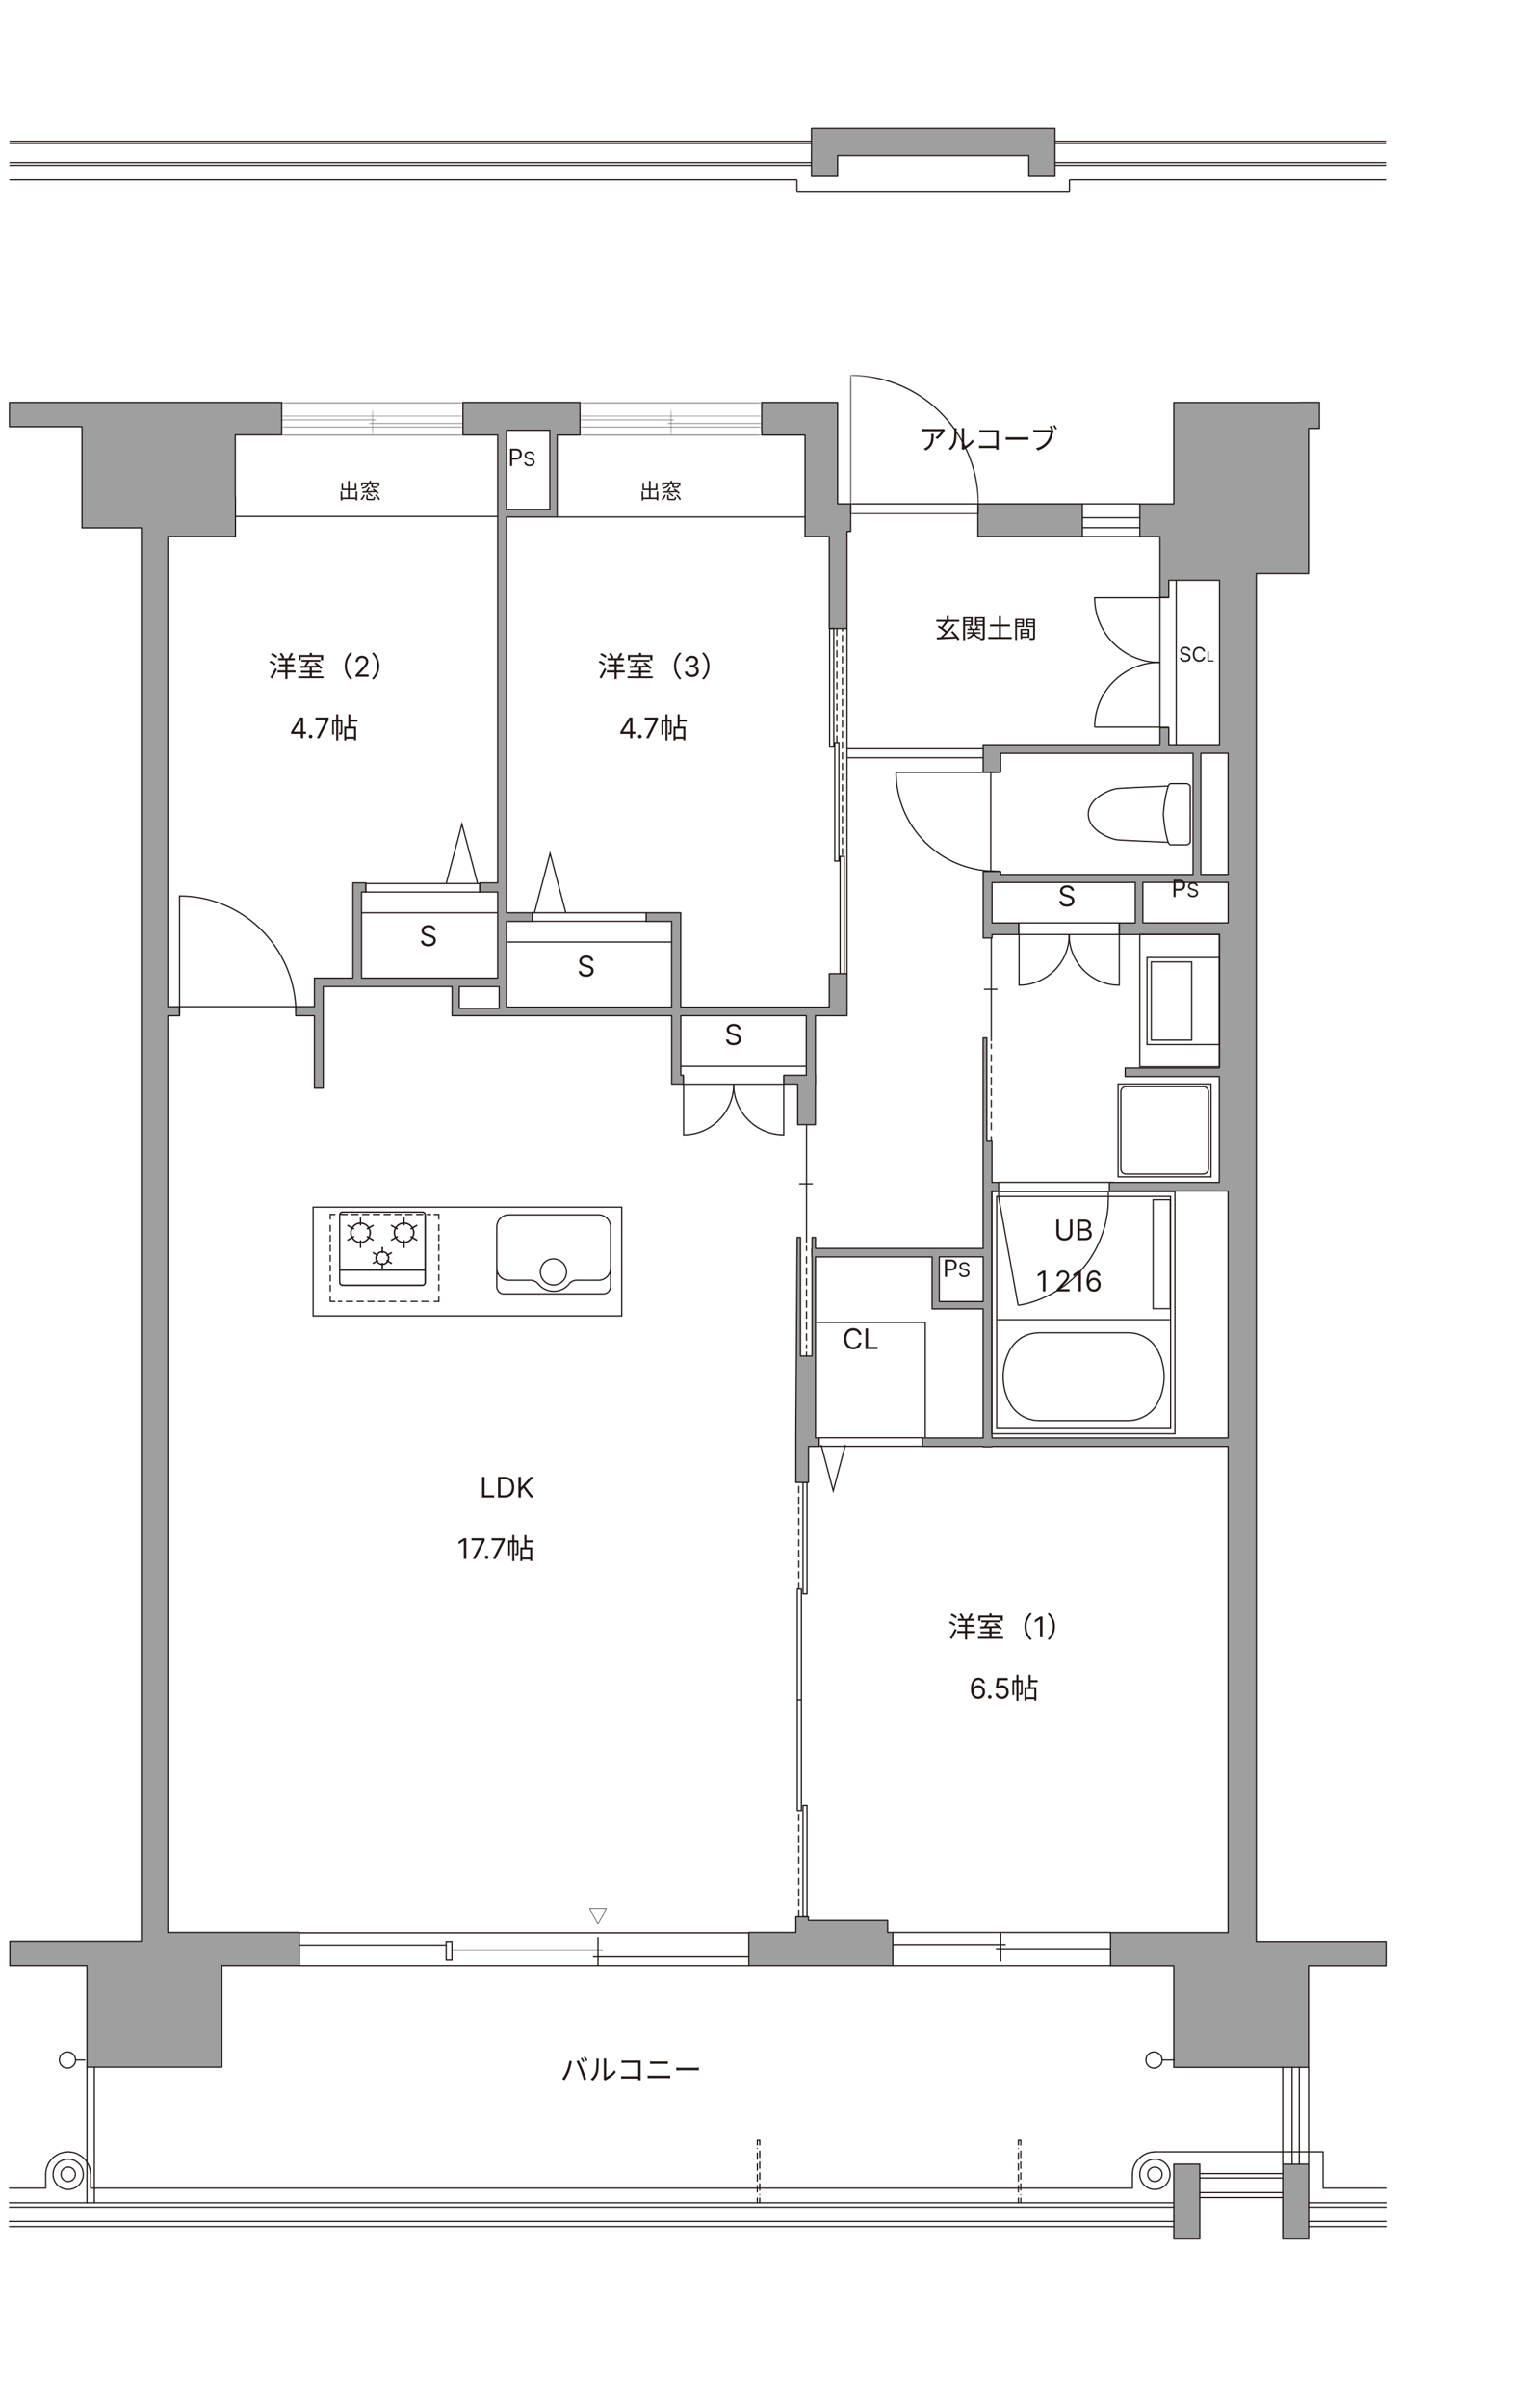 <svg width="432" height="678" fill="none" xmlns="http://www.w3.org/2000/svg"><mask id="a" style="mask-type:luminance" maskUnits="userSpaceOnUse" x="0" y="0" width="432" height="678"><path d="M408.634 630.785l-8.658 47.15H0V0h432v603.342l-23.366 27.443z" fill="#fff"/></mask><g mask="url(#a)"><mask id="b" style="mask-type:luminance" maskUnits="userSpaceOnUse" x="-213" y="-251" width="858" height="1214"><path d="M644.773-250.141h-857.546V962.667h857.546V-250.141z" fill="#fff"/></mask><g mask="url(#b)"><path d="M47.294 286.014h3.3v-2.536h-3.3V151.075h19.059v-11.093h-.057v-17.531h13.08v-9.134H2.665v6.829h20.442v28.494h16.74v398.003H2.78v6.872h21.724v28.566h38.017v-28.566h21.825v-9.292H47.294V286.014z" fill="#9F9FA0"/><path d="M47.294 286.014h3.3v-2.536h-3.3V151.075h19.059v-11.093h-.057v-17.531h13.08v-9.134H2.665v6.829h20.442v28.494h16.74v398.003H2.78v6.872h21.724v28.566h38.017v-28.566h21.825v-9.292H47.294V286.014z" stroke="#221714" stroke-width=".35" stroke-linecap="round" stroke-linejoin="round"/><path d="M214.689 122.508h12.173v28.567h6.828v25.93h4.999v-27.356h1.037v-7.75h-3.688v-28.582H214.66v7.837h.029v1.354z" fill="#9F9FA0"/><path d="M214.689 122.508h12.173v28.567h6.828v25.93h4.999v-27.356h1.037v-7.75h-3.688v-28.582H214.66v7.837h.029v1.354z" stroke="#221714" stroke-width=".35" stroke-linecap="round" stroke-linejoin="round"/><path d="M305.013 141.897h-29.431v9.177h29.431v-9.177z" fill="#9F9FA0"/><path d="M305.013 141.897h-29.431v9.177h29.431v-9.177z" stroke="#221714" stroke-width=".35" stroke-linecap="round" stroke-linejoin="round"/><path d="M250.142 540.621h-22.329v-1.009h-3.544v4.61H211.03v9.292h40.567v-9.292h-1.455v-3.601z" fill="#9F9FA0"/><path d="M250.142 540.621h-22.329v-1.009h-3.544v4.61H211.03v9.292h40.567v-9.292h-1.455v-3.601z" stroke="#221714" stroke-width=".35" stroke-linecap="round" stroke-linejoin="round"/><path d="M390.583 546.715h-36.562V161.504h14.723v-40.869h3.054v-7.332h-5.287v.028h-35.726v28.582h-9.58v9.176h5.661v17.172h2.507v-4.87h14.29v46.301h-14.29v-4.826h-2.507v4.826h-49.8v7.75h4.927v-5.316h54.208v34.127h-54.208v-.849h-4.927v18.727h2.492v-.965h7.52v-3.27h-7.52V248.53h2.435v-.044h37.93v11.41h-4.509v3.27h28.178v37.599h-26.507v2.391h26.507v29.82h-30.958v2.392h33.45v69.551h-66.541v-69.551h1.873v-2.392h-1.873v-11.611h-1.454v-29.099h-1.038v59.279H229.8v-3.111h-.951v3.111h-.072v2.392h.072v27.904h-3.27v-33.393h-.95l-.36 56.11v12.894h3.572V407.31h2.982v-2.391H229.8v-50.982h32.874v14.636h14.377v36.346h-17.085v2.391h17.085v.101h2.492v-.101h66.541v136.956h-33.133v9.277h17.834v28.581h37.959v-28.581h21.839V546.715zM264.691 353.908h12.375v12.605h-12.375v-12.605zm73.714-141.796h7.679v34.127h-7.679v-34.127zm-16.35 36.36h24.043v11.409h-24.043v-11.409z" fill="#9F9FA0"/><path d="M390.583 546.715h-36.562V161.504h14.723v-40.869h3.054v-7.332h-5.287v.028h-35.726v28.582h-9.58v9.176h5.661v17.172h2.507v-4.87h14.29v46.301h-14.29v-4.826h-2.507v4.826h-49.8v7.75h4.927v-5.316h54.208v34.127h-54.208v-.849h-4.927v18.727h2.492v-.965h7.52v-3.27h-7.52V248.53h2.435v-.044h37.93v11.41h-4.509v3.27h28.178v37.599h-26.507v2.391h26.507v29.82h-30.958v2.392h33.45v69.551h-66.541v-69.551h1.873v-2.392h-1.873v-11.611h-1.454v-29.099h-1.038v59.279H229.8v-3.111h-.951v3.111h-.072v2.392h.072v27.904h-3.27v-33.393h-.95l-.36 56.11v12.894h3.572V407.31h2.982v-2.391H229.8v-50.982h32.874v14.636h14.377v36.346h-17.085v2.391h17.085v.101h2.492v-.101h66.541v136.956h-33.133v9.277h17.834v28.581h37.959v-28.581h21.839V546.715zM264.691 353.908h12.375v12.605h-12.375v-12.605zm73.714-141.796h7.679v34.127h-7.679v-34.127zm-16.35 36.36h24.043v11.409h-24.043v-11.409z" stroke="#221714" stroke-width=".35" stroke-linecap="round" stroke-linejoin="round"/><path d="M296.097 36.16h-67.419v13.484h7.361v-5.82h53.878v5.82h7.375V36.16h-1.195z" fill="#9F9FA0"/><path d="M296.097 36.16h-67.419v13.484h7.361v-5.82h53.878v5.82h7.375V36.16h-1.195z" stroke="#221714" stroke-width=".35" stroke-linecap="round" stroke-linejoin="round"/><path d="M338.103 609.408h-7.318v21.061h7.318v-21.061z" fill="#9F9FA0"/><path d="M338.103 609.408h-7.318v21.061h7.318v-21.061z" stroke="#221714" stroke-width=".35" stroke-linecap="round" stroke-linejoin="round"/><path d="M368.788 609.408h-7.318v21.061h7.318v-21.061z" fill="#9F9FA0"/><path d="M368.788 609.408h-7.318v21.061h7.318v-21.061z" stroke="#221714" stroke-width=".35" stroke-linecap="round" stroke-linejoin="round"/><mask id="c" style="mask-type:luminance" maskUnits="userSpaceOnUse" x="-213" y="-251" width="858" height="1214"><path d="M644.773-250.14h-857.546V962.668h857.546V-250.14z" fill="#fff"/></mask><g mask="url(#c)"><g style="mix-blend-mode:multiply"><mask id="d" style="mask-type:luminance" maskUnits="userSpaceOnUse" x="163" y="117" width="28" height="2"><path d="M190.199 117.971h-27.04v.504h27.04v-.504z" fill="#fff"/></mask><g mask="url(#d)"><path d="M163.404 118.215h26.536" stroke="#221714" stroke-width=".35" stroke-linecap="round" stroke-linejoin="round"/></g></g><g style="mix-blend-mode:multiply"><mask id="e" style="mask-type:luminance" maskUnits="userSpaceOnUse" x="187" y="118" width="28" height="2"><path d="M214.906 118.967h-26.91v.504h26.91v-.504z" fill="#fff"/></mask><g mask="url(#e)"><path d="M188.24 119.225h26.421" stroke="#221714" stroke-width=".35" stroke-linecap="round" stroke-linejoin="round"/></g></g><g style="mix-blend-mode:multiply"><mask id="f" style="mask-type:luminance" maskUnits="userSpaceOnUse" x="188" y="115" width="2" height="8"><path d="M189.35 115.32h-.504v7.189h.504v-7.189z" fill="#fff"/></mask><g mask="url(#f)"><path d="M189.09 115.579v6.684" stroke="#221714" stroke-width=".35" stroke-linecap="round" stroke-linejoin="round"/></g></g><g style="mix-blend-mode:multiply"><mask id="g" style="mask-type:luminance" maskUnits="userSpaceOnUse" x="79" y="117" width="28" height="2"><path d="M106.098 117.971h-27.04v.504h27.04v-.504z" fill="#fff"/></mask><g mask="url(#g)"><path d="M79.304 118.215h26.535" stroke="#221714" stroke-width=".35" stroke-linecap="round" stroke-linejoin="round"/></g></g><g style="mix-blend-mode:multiply"><mask id="h" style="mask-type:luminance" maskUnits="userSpaceOnUse" x="103" y="118" width="28" height="2"><path d="M130.804 118.967h-26.909v.504h26.909v-.504z" fill="#fff"/></mask><g mask="url(#h)"><path d="M104.139 119.225h26.42" stroke="#221714" stroke-width=".35" stroke-linecap="round" stroke-linejoin="round"/></g></g><g style="mix-blend-mode:multiply"><mask id="i" style="mask-type:luminance" maskUnits="userSpaceOnUse" x="104" y="115" width="2" height="8"><path d="M105.248 115.32h-.504v7.189h.504v-7.189z" fill="#fff"/></mask><g mask="url(#i)"><path d="M104.989 115.579v6.684" stroke="#221714" stroke-width=".35" stroke-linecap="round" stroke-linejoin="round"/></g></g></g><path d="M228.677 45.755H2.665M297.292 45.755h93.292M224.571 53.894h76.812M224.571 53.894v-3.27M301.383 50.624v3.27M2.665 50.624h221.907M228.677 46.532H2.665M228.677 40.41H2.665M297.292 46.532h93.292M297.292 40.41h93.292M301.383 50.624h89.2M228.677 39.79H2.665M297.292 39.79h93.292M259.895 404.86h-29.071v2.406h29.071v-2.406z" stroke="#221714" stroke-width=".35" stroke-miterlimit="10"/><path d="M238.242 406.878l-3.428 12.936-3.415-12.936M182.103 257.028h-32.096v2.406h32.096v-2.406zM159.414 256.929l-4.394-16.639-4.394 16.639M135.169 248.789h-32.096v2.406h32.096v-2.406zM134.564 248.688l-4.394-16.625-4.408 16.625M227.279 316.812v33.206M225.206 333.379h3.832" stroke="#221714" stroke-width=".35" stroke-miterlimit="10"/><path d="M227.279 350.825v1.441" stroke="#221714" stroke-width=".35"/><path d="M227.279 353.764v26.103" stroke="#221714" stroke-width=".35" stroke-dasharray="2.07 1.03"/><path d="M227.279 380.602v1.44" stroke="#221714" stroke-width=".35"/><path d="M279.343 264.03v29.172M277.283 278.581h3.818" stroke="#221714" stroke-width=".35" stroke-miterlimit="10"/><path d="M279.343 293.908v1.441" stroke="#221714" stroke-width=".35"/><path d="M279.343 296.889v22.228" stroke="#221714" stroke-width=".35" stroke-dasharray="2.13 1.07"/><path d="M279.343 319.896v1.441" stroke="#221714" stroke-width=".35"/><mask id="j" style="mask-type:luminance" maskUnits="userSpaceOnUse" x="-213" y="-251" width="858" height="1214"><path d="M644.773-250.14h-857.546V962.668h857.546V-250.14z" fill="#fff"/></mask><g mask="url(#j)"><path d="M220.869 305.332v14.219c-3.76 0-7.347-1.499-9.997-4.178a14.242 14.242 0 01-4.135-10.041" stroke="#221714" stroke-width=".35" stroke-miterlimit="10"/><path d="M192.634 305.332v14.219c3.745 0 7.347-1.499 9.997-4.178a14.242 14.242 0 004.135-10.041M192.548 302.826v2.464h28.321v-2.464M315.414 263.195v14.219c-3.76 0-7.346-1.498-9.997-4.178a14.242 14.242 0 01-4.135-10.041" stroke="#221714" stroke-width=".35" stroke-miterlimit="10"/><path d="M287.179 263.195v14.219c3.745 0 7.347-1.498 9.998-4.178a14.245 14.245 0 004.134-10.041M287.093 259.882v3.27h28.321v-3.27M287.093 259.882h28.321M326.809 204.737h-18.324a18.15 18.15 0 015.374-12.893 18.389 18.389 0 0112.95-5.33" stroke="#221714" stroke-width=".35" stroke-miterlimit="10"/><path d="M326.809 168.319h-18.324c0 4.841 1.931 9.479 5.374 12.893a18.385 18.385 0 0012.95 5.331M329.358 168.246h-2.492v36.562h2.492M280.509 217.5h-27.976c0 7.39 2.954 14.463 8.212 19.678a28.07 28.07 0 0019.779 8.139" stroke="#221714" stroke-width=".35" stroke-miterlimit="10"/><path d="M281.863 245.317h-2.665V217.5h2.665M50.593 285.294v-32.989a32.64 32.64 0 0123.193 9.68 33.094 33.094 0 019.609 23.309" stroke="#221714" stroke-width=".35" stroke-miterlimit="10"/><path d="M83.525 286.015v-2.55H50.593v2.55M327.832 229.27s.231-4.494 1.383-7.909c0 0 .274-.691.692-.691h4.465c.404 0 1.037.447 1.037.864v7.751M329.215 221.347s-12.691.518-14.362.691c-1.672.173-8.168 2.492-8.168 7.232" stroke="#221714" stroke-width=".35" stroke-miterlimit="10"/><path d="M327.832 229.27s.231 4.494 1.383 7.923c0 0 .274.691.692.691h4.465c.404 0 1.037-.446 1.037-.864v-7.75" stroke="#221714" stroke-width=".35" stroke-miterlimit="10"/><path d="M329.215 237.179s-12.691-.519-14.362-.692c-1.672-.172-8.168-2.492-8.168-7.231" stroke="#221714" stroke-width=".35" stroke-miterlimit="10"/><path d="M312.937 548.731h-32.312M251.539 547.565h31.88M282.008 552.319v-7.909M312.938 544.223h-61.326M312.938 553.515h-61.326M127.347 549.121h42.569M84.274 547.709h41.46M210.987 551.021h-43.909M168.519 545.52v7.908M211.189 553.515H84.36M211.189 544.338H84.36M155.958 361.86a3.67 3.67 0 003.183-5.503 3.685 3.685 0 00-3.183-1.858 3.616 3.616 0 00-3.141 1.772 3.714 3.714 0 00-.533 1.902 3.68 3.68 0 003.674 3.673v.014z" stroke="#221714" stroke-width=".35"/><path d="M175.204 339.921H88.236v30.627h86.968v-30.627zM143.381 342.082a3.382 3.382 0 00-3.386 3.385M168.662 342.082H143.38M172.049 345.467a3.382 3.382 0 00-3.386-3.385M139.995 362.307v-16.84M139.995 362.307c0 1.123.908 2.045 2.046 2.045M142.041 364.338h27.962M172.048 362.307v-16.84M170.003 364.338a2.029 2.029 0 002.031-2.031M139.995 357.121a3.381 3.381 0 003.386 3.385M168.663 360.506a3.381 3.381 0 003.386-3.385M162.569 360.506h6.094M162.568 360.506c-.763-.044-1.757.432-2.204 1.037M149.459 360.506h-6.079" stroke="#221714" stroke-width=".35"/><path d="M151.679 361.558a5.627 5.627 0 007.923.778c.23-.173.605-.548.777-.778M151.679 361.559c-.447-.62-1.441-1.081-2.204-1.038M122.219 341.98h1.44v1.441" stroke="#221714" stroke-width=".35"/><path d="M123.659 344.774v19.578" stroke="#221714" stroke-width=".35" stroke-dasharray="1.87 0.94"/><path d="M123.659 365.03v1.441h-1.44" stroke="#221714" stroke-width=".35"/><path d="M120.763 366.471H95.236" stroke="#221714" stroke-width=".35" stroke-dasharray="2.03 1.01"/><path d="M94.502 366.471h-1.44v-1.441" stroke="#221714" stroke-width=".35"/><path d="M93.061 363.675v-19.577" stroke="#221714" stroke-width=".35" stroke-dasharray="1.87 0.94"/><path d="M93.061 343.421v-1.441h1.441" stroke="#221714" stroke-width=".35"/><path d="M95.956 341.98h25.527" stroke="#221714" stroke-width=".35" stroke-dasharray="2.03 1.01"/><path d="M96.547 341.303h22.429c.461 0 .85.374.85.85v18.943a.836.836 0 01-.835.836h-22.43a.837.837 0 01-.835-.836v-18.943c0-.461.374-.836.835-.836l-.014-.014zM119.827 357.654H95.769" stroke="#221714" stroke-width=".35"/><path d="M111.141 347.137a2.73 2.73 0 012.723-2.723 2.73 2.73 0 012.722 2.723 2.729 2.729 0 01-2.722 2.722 2.73 2.73 0 01-2.723-2.722zM113.864 345.034v-2.146M112.049 346.086l-1.859-1.08M112.063 348.189l-1.858 1.066M113.878 349.226v2.146M115.692 348.189l1.859 1.066M115.692 346.086l1.859-1.08M98.867 347.137a2.73 2.73 0 012.723-2.723 2.73 2.73 0 012.723 2.723 2.73 2.73 0 01-2.723 2.722 2.73 2.73 0 01-2.723-2.722zM101.589 345.034v-2.146M99.774 346.086l-1.858-1.08M99.774 348.189l-1.858 1.066M101.589 349.226v2.146M103.404 348.189l1.858 1.066M103.404 346.086l1.858-1.08M109.513 354.254a1.77 1.77 0 10-3.544 0c0 .98.792 1.772 1.772 1.772a1.77 1.77 0 001.772-1.772zM107.741 352.886v-1.729M106.56 353.563l-1.498-.865M106.56 354.932l-1.498.864M107.741 355.608v1.729M108.922 354.932l1.498.864M108.922 353.563l1.498-.865" stroke="#221714" stroke-width=".35"/><path d="M96.547 341.303h22.429c.461 0 .85.374.85.85v18.943a.836.836 0 01-.835.836h-22.43a.837.837 0 01-.835-.836v-18.943c0-.461.374-.836.835-.836l-.014-.014zM119.827 357.654H95.769" stroke="#221714" stroke-width=".35"/><path d="M111.141 347.137a2.73 2.73 0 012.723-2.723 2.73 2.73 0 012.722 2.723 2.729 2.729 0 01-2.722 2.722 2.73 2.73 0 01-2.723-2.722zM113.864 345.034v-2.146M112.049 346.086l-1.859-1.08M112.063 348.189l-1.858 1.066M113.878 349.226v2.146M115.692 348.189l1.859 1.066M115.692 346.086l1.859-1.08M98.867 347.137a2.73 2.73 0 012.723-2.723 2.73 2.73 0 012.723 2.723 2.73 2.73 0 01-2.723 2.722 2.73 2.73 0 01-2.723-2.722zM101.589 345.034v-2.146M99.774 346.086l-1.858-1.08M99.774 348.189l-1.858 1.066M101.589 349.226v2.146M103.404 348.189l1.858 1.066M103.404 346.086l1.858-1.08M109.513 354.254a1.77 1.77 0 10-3.544 0c0 .98.792 1.772 1.772 1.772a1.77 1.77 0 001.772-1.772zM107.741 352.886v-1.729M106.56 353.563l-1.498-.865M106.56 354.932l-1.498.864M107.741 355.608v1.729M108.922 354.932l1.498.864M108.922 353.563l1.498-.865" stroke="#221714" stroke-width=".35"/><path d="M227.424 508.396h-1.138v31.217h1.138v-31.217zM225.825 478.72h-1.138v31.131h1.138V478.72zM227.424 417.481h-1.138V448.8h1.138v-31.319zM225.825 447.459h-1.138v31.26h1.138v-31.26z" stroke="#221714" stroke-width=".35" stroke-miterlimit="10"/><path d="M225.091 447.445v-30.18" stroke="#221714" stroke-width=".35" stroke-dasharray="2 1"/><path d="M237.912 241.141h-1.167v33.104h1.167v-33.104zM236.413 209.115h-1.167v33.35h1.167v-33.35zM234.959 177.005h-1.167v33.349h1.167v-33.349z" stroke="#221714" stroke-width=".35" stroke-miterlimit="10"/><path d="M237.407 240.822v-63.817M235.837 209.101v-32.096M225.091 539.801v-29.863" stroke="#221714" stroke-width=".35" stroke-dasharray="2 1"/><path d="M329.878 336.909h-49.009v65.345h49.009v-65.345z" stroke="#221714" stroke-width=".35" stroke-miterlimit="10"/><path d="M286.92 367.594l-5.503-30.44v-1.383M292.683 375.287h25.368M329.661 371.614H281.07M286.92 367.594l2.334-.461c12.864-3.371 22.069-14.319 23.02-27.587l.058-2.392v-1.383M284.284 394.634l-.677-1.657c-1.21-3.198-1.21-7.433 0-10.631l.677-1.657M326.449 380.689l.721 1.657c1.181 3.818 1.181 6.814 0 10.631l-.721 1.657M318.05 375.287l1.296.101c2.622.389 5.057 1.901 6.483 4.149l.619 1.138M284.284 380.689l.62-1.139c1.729-2.333 3.587-3.659 6.482-4.148l1.297-.101M326.449 394.634l-.619 1.138c-1.441 2.276-3.861 3.688-6.483 4.149l-1.296.101h-25.354l-1.297-.101c-2.838-.519-4.797-1.815-6.482-4.149l-.62-1.138M329.776 337.846h-4.826v30.655h4.826v-30.655z" stroke="#221714" stroke-width=".35" stroke-miterlimit="10"/><path d="M331.103 335.54h-51.63v68.197h51.63V335.54z" stroke="#221714" stroke-width=".35" stroke-miterlimit="10"/><path d="M341.258 305.232h-26.175v26.161h26.175v-26.161z" stroke="#221714" stroke-width=".35"/><path d="M339.098 305.98h-21.782c-.803 0-1.455.652-1.455 1.455v21.724c0 .804.652 1.455 1.455 1.455h21.782c.803 0 1.455-.651 1.455-1.455v-21.724c0-.803-.652-1.455-1.455-1.455zM343.65 263.095h-22.459v37.325h22.459v-37.325z" stroke="#221714" stroke-width=".35"/><path d="M335.813 270.873h-11.38v22.012h11.38v-22.012z" stroke="#221714" stroke-width=".35"/><path d="M343.65 269.634h-20.413v24.504h20.413v-24.504z" stroke="#221714" stroke-width=".35"/><path d="M26.578 620.257v-38.175M24.505 620.257v-38.175M366.138 609.41v-27.328M364.106 582.082v27.342M330.785 625.544H2.665M330.785 621.495H2.665M329.704 612.262a4.23 4.23 0 00-4.249-4.25 4.24 4.24 0 00-4.25 4.25 4.212 4.212 0 004.25 4.249 4.238 4.238 0 004.249-4.249zM325.441 605.937l-.519.057M324.922 605.994l-.519.043M324.402 606.038l-.461.115M323.942 606.153l-.518.144M323.424 606.297l-.461.158M322.963 606.456l-.476.259M322.488 606.715l-.461.259M322.027 606.976l-.418.316M321.609 607.292l-.418.303M321.191 607.594l-.36.374M320.832 607.969l-.317.403M320.513 608.372l-.302.418M320.212 608.79l-.317.418M319.895 609.208l-.202.461M319.693 609.669l-.216.475M319.477 610.144l-.144.518M319.333 610.662l-.115.519M319.217 611.182l-.043.518M319.174 611.699l-.058.519M319.116 612.219v.043" stroke="#221714" stroke-width=".35" stroke-linecap="round" stroke-linejoin="round"/><path d="M327.472 612.261a2.023 2.023 0 00-2.017-2.017c-1.08 0-2.017.879-2.017 2.017s.879 2.017 2.017 2.017a2.023 2.023 0 002.017-2.017zM23.467 612.262a4.23 4.23 0 00-4.25-4.25 4.24 4.24 0 00-4.25 4.25 4.212 4.212 0 004.25 4.249 4.24 4.24 0 004.25-4.249zM19.217 605.937l-.519.057M18.698 605.994l-.518.043M18.18 606.038l-.518.115M17.662 606.153l-.476.144M17.186 606.297l-.519.158M16.668 606.456l-.461.259M16.207 606.715l-.418.259M15.79 606.976l-.462.316M15.328 607.292l-.375.303M14.954 607.594l-.36.374M14.594 607.969l-.36.403M14.234 608.372l-.317.418M13.915 608.79l-.259.418M13.657 609.208l-.202.461M13.454 609.669l-.201.475M13.253 610.144l-.158.518M13.095 610.662l-.1.519M12.994 611.182l-.115.518M12.879 611.699v.519M12.879 612.219v.043" stroke="#221714" stroke-width=".35" stroke-linecap="round" stroke-linejoin="round"/><path d="M21.234 612.261a2.023 2.023 0 00-2.017-2.017c-1.08 0-2.017.879-2.017 2.017s.879 2.017 2.017 2.017a2.023 2.023 0 002.017-2.017zM25.541 612.262l-.058-.519M25.485 611.742l-.044-.518M25.442 611.225l-.116-.461M25.325 610.763l-.144-.519M25.181 610.244l-.159-.461M25.023 609.784l-.26-.475M24.764 609.309l-.26-.461M24.505 608.848l-.26-.418M24.246 608.43l-.36-.418M23.884 608.012l-.374-.361M23.51 607.652l-.36-.317M23.149 607.336l-.418-.303M22.733 607.032l-.462-.26M22.272 606.773l-.461-.259M21.81 606.513l-.475-.216M21.334 606.297l-.519-.144M20.817 606.153l-.52-.115M20.298 606.037l-.461-.043M19.838 605.994l-.519-.057M19.319 605.937h-.101M319.116 612.262v3.889M12.879 612.262v3.889M25.541 612.262v3.889M25.541 616.151h293.575M361.47 609.41v-27.328M368.774 609.41v-27.328M330.785 620.257H2.665M2.665 616.151h10.214M330.785 626.998H2.665M325.441 605.937h47.41M338.103 613.299h23.279M338.103 617.404h23.279M368.744 621.495h21.839M368.744 625.544h21.839M338.103 612.06h23.279M338.103 618.803h23.279M368.744 620.257h21.839M390.583 616.151H372.85M368.744 626.998h21.839M372.85 616.15v-10.213" stroke="#221714" stroke-width=".35" stroke-linecap="round" stroke-linejoin="round"/><path d="M281.417 332.947h32.384" stroke="#221714" stroke-width=".35" stroke-miterlimit="10"/><path d="M233.69 274.187v9.392h-41.863v-26.55h-9.724v2.435h7.16v24.115h-46.517v-24.115h7.261v-2.435h-7.261V145.586h14.262v-23.078h6.425V113.317h-32.975v9.177h9.796v126.108h-5.013v2.593h5.013v24.231h-38.377v-24.231h1.196v-2.593h-3.63v26.824H88.61v8.038h-5.273V286h5.273v20.427h2.492v-28.624h36.302V286h61.873v19.26h3.299v-2.463h-.72V286h35.351v16.797h-6.309v2.463h3.889v11.438h4.985V305.26h.043v-2.463h-.043V286h8.931v-11.828h-4.984l-.029.015zm-90.944-153.033h12.188v22.271h-12.188v-22.271zm-2.074 162.785h-11.251v-6.122h11.251v6.122z" fill="#9F9FA0"/><path d="M233.69 274.187v9.392h-41.863v-26.55h-9.724v2.435h7.16v24.115h-46.517v-24.115h7.261v-2.435h-7.261V145.586h14.262v-23.078h6.425V113.317h-32.975v9.177h9.796v126.108h-5.013v2.593h5.013v24.231h-38.377v-24.231h1.196v-2.593h-3.63v26.824H88.61v8.038h-5.273V286h5.273v20.427h2.492v-28.624h36.302V286h61.873v19.26h3.299v-2.463h-.72V286h35.351v16.797h-6.309v2.463h3.889v11.438h4.985V305.26h.043v-2.463h-.043V286h8.931v-11.828h-4.984l-.029.015zm-90.944-153.033h12.188v22.271h-12.188v-22.271zm-2.074 162.785h-11.251v-6.122h11.251v6.122z" stroke="#221714" stroke-width=".35" stroke-linecap="round" stroke-linejoin="round"/><path d="M191.755 300.275h35.424M230.075 372.376h30.656v32.427M238.688 177.005v97.181" stroke="#221714" stroke-width=".35" stroke-miterlimit="10"/><g style="mix-blend-mode:multiply"><mask id="k" style="mask-type:luminance" maskUnits="userSpaceOnUse" x="163" y="122" width="52" height="1"><path d="M214.66 122.249h-51.256v.504h51.256v-.504z" fill="#fff"/></mask><g mask="url(#k)"><path d="M163.404 122.508h51.256" stroke="#221714" stroke-width=".35"/></g></g><g style="mix-blend-mode:multiply"><mask id="l" style="mask-type:luminance" maskUnits="userSpaceOnUse" x="163" y="119" width="52" height="2"><path d="M214.66 119.988h-51.256v.505h51.256v-.505z" fill="#fff"/></mask><g mask="url(#l)"><path d="M163.404 120.247h51.256" stroke="#221714" stroke-width=".35"/></g></g><g style="mix-blend-mode:multiply"><mask id="m" style="mask-type:luminance" maskUnits="userSpaceOnUse" x="163" y="113" width="52" height="1"><path d="M214.66 113.203h-51.256v.504h51.256v-.504z" fill="#fff"/></mask><g mask="url(#m)"><path d="M163.404 113.447h51.256" stroke="#221714" stroke-width=".35"/></g></g><g style="mix-blend-mode:multiply"><mask id="n" style="mask-type:luminance" maskUnits="userSpaceOnUse" x="163" y="116" width="52" height="2"><path d="M214.66 116.877h-51.256v.504h51.256v-.504z" fill="#fff"/></mask><g mask="url(#n)"><path d="M163.404 117.137h51.256" stroke="#221714" stroke-width=".35"/></g></g><g style="mix-blend-mode:multiply"><mask id="o" style="mask-type:luminance" maskUnits="userSpaceOnUse" x="79" y="122" width="52" height="1"><path d="M130.56 122.249H79.304v.504h51.256v-.504z" fill="#fff"/></mask><g mask="url(#o)"><path d="M79.304 122.508h51.256" stroke="#221714" stroke-width=".35"/></g></g><g style="mix-blend-mode:multiply"><mask id="p" style="mask-type:luminance" maskUnits="userSpaceOnUse" x="79" y="119" width="52" height="2"><path d="M130.56 119.988H79.304v.505h51.256v-.505z" fill="#fff"/></mask><g mask="url(#p)"><path d="M79.304 120.247h51.256" stroke="#221714" stroke-width=".35"/></g></g><g style="mix-blend-mode:multiply"><mask id="q" style="mask-type:luminance" maskUnits="userSpaceOnUse" x="79" y="113" width="52" height="1"><path d="M130.56 113.203H79.304v.504h51.256v-.504z" fill="#fff"/></mask><g mask="url(#q)"><path d="M79.304 113.447h51.256" stroke="#221714" stroke-width=".35"/></g></g><g style="mix-blend-mode:multiply"><mask id="r" style="mask-type:luminance" maskUnits="userSpaceOnUse" x="79" y="116" width="52" height="2"><path d="M130.56 116.877H79.304v.504h51.256v-.504z" fill="#fff"/></mask><g mask="url(#r)"><path d="M79.304 117.137h51.256" stroke="#221714" stroke-width=".35"/></g></g><path d="M140.342 145.428h-73.96M157.01 145.587h70.012" stroke="#221714" stroke-width=".35" stroke-miterlimit="10"/><g style="mix-blend-mode:multiply"><mask id="s" style="mask-type:luminance" maskUnits="userSpaceOnUse" x="239" y="105" width="37" height="40"><path d="M275.927 105.438h-36.461v39.471h36.461v-39.471z" fill="#fff"/></mask><g mask="url(#s)" stroke="#221714" stroke-width=".35"><path d="M239.725 141.855v-36.159a35.8 35.8 0 0125.426 10.603 36.31 36.31 0 0110.53 25.556M275.681 141.897h-35.956v2.752h35.956v-2.752z"/></g></g><path d="M305.013 141.898h16.192M305.013 151.075h16.192M305.013 148.583h16.192M305.013 145.788h16.192" stroke="#221714" stroke-width=".35"/><path d="M101.878 257.029h38.377M142.747 265.271h46.358M331.463 163.479v46.285M277.21 213.365h-38.478M277.21 210.845h-38.478" stroke="#221714" stroke-width=".35" stroke-miterlimit="10"/><path d="M127.347 546.729h-1.614v5.187h1.614v-5.187zM286.978 620.257v-1.441" stroke="#221714" stroke-width=".35"/><path d="M286.978 617.347v-12.475" stroke="#221714" stroke-width=".35" stroke-dasharray="2.04 1.02"/><path d="M286.978 604.136v-1.441h.677v1.441" stroke="#221714" stroke-width=".35"/><path d="M287.654 605.606v12.476" stroke="#221714" stroke-width=".35" stroke-dasharray="2.04 1.02"/><path d="M287.654 618.816v1.441M213.421 620.257v-1.441" stroke="#221714" stroke-width=".35"/><path d="M213.421 617.347v-12.475" stroke="#221714" stroke-width=".35" stroke-dasharray="2.04 1.02"/><path d="M213.421 604.136v-1.441h.677v1.441" stroke="#221714" stroke-width=".35"/><path d="M214.098 605.606v12.476" stroke="#221714" stroke-width=".35" stroke-dasharray="2.04 1.02"/><path d="M214.098 618.816v1.441" stroke="#221714" stroke-width=".35"/><path d="M170.867 537.495h-4.711l2.363 4.12 2.348-4.12z" stroke="#221714" stroke-width=".15" stroke-miterlimit="10" stroke-linecap="square"/><path d="M16.754 580.065a2.256 2.256 0 012.262-2.261 2.268 2.268 0 012.276 2.261 2.281 2.281 0 01-2.276 2.277 2.26 2.26 0 01-2.262-2.277zM21.291 580.064h2.78M322.935 580.065a2.256 2.256 0 012.261-2.261 2.268 2.268 0 012.276 2.261 2.28 2.28 0 01-2.276 2.277 2.26 2.26 0 01-2.261-2.277zM327.472 580.064h3.572" stroke="#221714" stroke-width=".35"/></g><path d="M269.732 459.272h5.08v.576h-5.08v-.576zm.2-3.448h4.688v.568h-4.688v-.568zm.248 1.712h4.192v.56h-4.192v-.56zm1.752-1.36h.608v5.52h-.608v-5.52zm-1.584-1.608l.536-.224c.312.4.648.944.768 1.304l-.568.256c-.112-.36-.424-.928-.736-1.336zm3.16-.248l.632.216c-.256.48-.568 1.016-.824 1.368l-.536-.2c.248-.368.56-.96.728-1.384zm-5.632.512l.328-.432c.52.216 1.16.584 1.464.872l-.344.488c-.312-.296-.936-.688-1.448-.928zm-.432 2.168l.32-.448c.52.2 1.168.552 1.496.824l-.344.496c-.312-.28-.952-.648-1.472-.872zm.256 4.184c.408-.616.992-1.664 1.44-2.576l.448.384c-.4.84-.928 1.848-1.376 2.584l-.512-.392zm11.112-2.768h.616v2.712h-.616v-2.712zm-2.296-2.12h5.296v.528h-5.296v-.528zm-.912 4.632h7.096v.536h-7.096v-.536zm.736-1.536h5.656v.528h-5.656v-.528zm1.776-2.816l.616.176c-.328.56-.752 1.216-1.088 1.632l-.48-.168c.32-.44.728-1.152.952-1.64zm-1.92 1.432c1.32-.016 3.416-.08 5.392-.136l-.032.512c-1.936.08-3.984.144-5.328.176l-.032-.552zm3.864-.704l.432-.304c.672.432 1.488 1.08 1.872 1.544l-.464.344c-.368-.464-1.168-1.136-1.84-1.584zm-1.248-2.968h.616v.976h-.616v-.976zm-3.112.6h6.896v1.48h-.608v-.928h-5.704v.928h-.584v-1.48zm13 3.072c0-1.56.632-2.824 1.592-3.8l.48.248c-.928.952-1.496 2.128-1.496 3.552 0 1.432.568 2.608 1.496 3.56l-.48.248c-.96-.976-1.592-2.24-1.592-3.808zm5.087-2.778v5.818h-.704v-5.08h-.034l-1.421.943v-.715l1.455-.966h.704zm3.503 2.778c0 1.568-.632 2.832-1.592 3.808l-.48-.248c.928-.952 1.496-2.128 1.496-3.56 0-1.424-.568-2.6-1.496-3.552l.48-.248c.96.976 1.592 2.24 1.592 3.8zM275.639 478.415a2.183 2.183 0 01-.716-.137 1.717 1.717 0 01-.654-.44c-.197-.209-.355-.49-.474-.844-.119-.356-.179-.803-.179-1.341 0-.515.048-.971.145-1.369.096-.4.236-.736.42-1.009a1.9 1.9 0 01.665-.625 1.82 1.82 0 01.883-.213c.326 0 .616.066.87.196.255.129.464.309.625.54.161.231.265.497.312.798h-.693a1.278 1.278 0 00-.375-.65c-.185-.173-.432-.259-.739-.259-.45 0-.805.196-1.065.588-.257.392-.387.943-.389 1.651h.045a1.713 1.713 0 01.867-.679 1.68 1.68 0 01.565-.094c.334 0 .638.083.915.25.277.165.498.393.665.685.166.29.25.622.25.997 0 .36-.081.689-.242.989a1.838 1.838 0 01-.679.71c-.289.174-.63.259-1.022.256zm0-.625c.238 0 .452-.06.642-.179a1.35 1.35 0 00.619-1.151 1.34 1.34 0 00-.162-.656 1.242 1.242 0 00-.44-.475 1.17 1.17 0 00-.637-.176c-.18 0-.347.036-.503.108a1.309 1.309 0 00-.681.713 1.348 1.348 0 00.511 1.631c.191.123.408.185.651.185zm3.287.59a.492.492 0 01-.361-.15.492.492 0 01-.151-.361c0-.14.05-.26.151-.361.1-.1.22-.15.361-.15.14 0 .26.05.36.15a.492.492 0 01.151.361.534.534 0 01-.256.443.482.482 0 01-.255.068zm3.404.035c-.334 0-.634-.067-.901-.199a1.678 1.678 0 01-.642-.546 1.483 1.483 0 01-.264-.79h.682a.93.93 0 00.358.654c.214.17.469.256.767.256a1.187 1.187 0 001.076-.628c.108-.197.162-.42.162-.668 0-.254-.056-.48-.167-.679a1.227 1.227 0 00-.455-.474 1.271 1.271 0 00-.662-.176 1.805 1.805 0 00-.548.082 1.52 1.52 0 00-.463.213l-.659-.08.352-2.863h3.023v.625h-2.432l-.205 1.716h.034c.12-.095.269-.174.449-.236.18-.063.368-.094.563-.094.356 0 .673.085.952.256.28.168.5.399.659.693.161.294.241.629.241 1.006 0 .371-.083.702-.25.994a1.83 1.83 0 01-.682.688c-.29.166-.619.25-.988.25zm4.11-6.792h.56v7.352h-.56v-7.352zm-1.136 1.512h2.64v.544h-2.16v3.656h-.48v-4.2zm2.392 0h.472v3.568c0 .232-.032.4-.184.504-.144.096-.352.104-.664.104a1.93 1.93 0 00-.152-.536c.216.008.384.008.448 0 .064 0 .08-.024.08-.08v-3.56zm1.008 1.96h3.336v3.84h-.568v-3.296h-2.216v3.32h-.552v-3.864zm1.152-3.464h.584v3.808h-.584v-3.808zm.416 1.496h2.144v.568h-2.144v-.568zm-1.216 4.808h2.712v.56h-2.712v-.56zM78.195 188.789h5.08v.576h-5.08v-.576zm.2-3.448h4.688v.568h-4.689v-.568zm.248 1.712h4.192v.56h-4.192v-.56zm1.751-1.36h.608v5.52h-.608v-5.52zm-1.584-1.608l.537-.224c.312.4.648.944.768 1.304l-.569.256c-.112-.36-.424-.928-.736-1.336zm3.16-.248l.633.216c-.256.48-.569 1.016-.825 1.368l-.535-.2c.248-.368.56-.96.728-1.384zm-5.632.512l.329-.432c.52.216 1.16.584 1.463.872l-.343.488c-.313-.296-.937-.688-1.449-.928zm-.431 2.168l.32-.448c.52.2 1.167.552 1.495.824l-.343.496c-.313-.28-.953-.648-1.473-.872zm.255 4.184c.408-.616.992-1.664 1.44-2.576l.448.384c-.4.84-.927 1.848-1.376 2.584l-.512-.392zm11.112-2.768h.617v2.712h-.617v-2.712zm-2.296-2.12h5.297v.528h-5.297v-.528zm-.911 4.632h7.096v.536h-7.096v-.536zm.736-1.536h5.656v.528h-5.657v-.528zm1.776-2.816l.616.176c-.328.56-.752 1.216-1.088 1.632l-.48-.168c.32-.44.728-1.152.952-1.64zm-1.92 1.432c1.32-.016 3.415-.08 5.391-.136l-.031.512c-1.937.08-3.985.144-5.329.176l-.031-.552zm3.863-.704l.432-.304c.672.432 1.489 1.08 1.873 1.544l-.465.344c-.367-.464-1.167-1.136-1.84-1.584zm-1.248-2.968h.617v.976h-.617v-.976zm-3.112.6h6.896v1.48h-.608v-.928h-5.704v.928h-.584v-1.48zm13 3.072c0-1.56.632-2.824 1.592-3.8l.48.248c-.927.952-1.495 2.128-1.495 3.552 0 1.432.567 2.608 1.495 3.56l-.48.248c-.96-.976-1.592-2.24-1.592-3.808zm3.043 3.04v-.511l1.92-2.102c.226-.246.411-.46.557-.642.146-.184.254-.356.324-.517.072-.163.108-.334.108-.512a.941.941 0 00-.546-.878 1.294 1.294 0 00-.568-.122c-.223 0-.418.047-.585.14a.942.942 0 00-.383.383 1.203 1.203 0 00-.134.58h-.67c0-.341.078-.641.235-.898.158-.258.372-.458.642-.602.273-.144.579-.216.918-.216.341 0 .643.072.906.216.264.144.47.338.62.582.149.244.224.516.224.815 0 .214-.039.424-.116.628a2.79 2.79 0 01-.398.679c-.188.248-.448.551-.781.909l-1.307 1.398v.045h2.704v.625h-3.67zm6.673-3.04c0 1.568-.632 2.832-1.592 3.808l-.48-.248c.928-.952 1.496-2.128 1.496-3.56 0-1.424-.568-2.6-1.496-3.552l.48-.248c.96.976 1.592 2.24 1.592 3.8zM82.031 206.659v-.579l2.557-4.046h.42v.898h-.283l-1.932 3.057v.045h3.443v.625H82.03zm2.739 1.194V202.034h.67v5.819h-.67zm2.757.045a.49.49 0 01-.36-.151.49.49 0 01-.151-.36.49.49 0 01.15-.361.49.49 0 01.361-.151c.14 0 .26.05.36.151.101.1.151.22.151.361a.534.534 0 01-.256.443.492.492 0 01-.255.068zm1.768-.045l2.602-5.148v-.046h-3v-.625h3.727v.659l-2.59 5.16h-.74zm5.45-6.712h.56v7.352h-.56v-7.352zm-1.136 1.512h2.64v.544h-2.16v3.656h-.48v-4.2zm2.392 0h.472v3.568c0 .232-.032.4-.184.504-.144.096-.352.104-.664.104a1.93 1.93 0 00-.152-.536c.216.008.384.008.448 0 .064 0 .08-.024.08-.08v-3.56zm1.008 1.96h3.336v3.84h-.568v-3.296h-2.216v3.32h-.552v-3.864zm1.152-3.464h.584v3.808h-.584v-3.808zm.416 1.496h2.144v.568h-2.144v-.568zm-1.216 4.808h2.712v.56h-2.712v-.56zM170.981 188.789h5.08v.576h-5.08v-.576zm.2-3.448h4.688v.568h-4.688v-.568zm.248 1.712h4.192v.56h-4.192v-.56zm1.752-1.36h.608v5.52h-.608v-5.52zm-1.584-1.608l.536-.224c.312.4.648.944.768 1.304l-.568.256c-.112-.36-.424-.928-.736-1.336zm3.16-.248l.632.216c-.256.48-.568 1.016-.824 1.368l-.536-.2c.248-.368.56-.96.728-1.384zm-5.632.512l.328-.432c.52.216 1.16.584 1.464.872l-.344.488c-.312-.296-.936-.688-1.448-.928zm-.432 2.168l.32-.448c.52.2 1.168.552 1.496.824l-.344.496c-.312-.28-.952-.648-1.472-.872zm.256 4.184c.408-.616.992-1.664 1.44-2.576l.448.384c-.4.84-.928 1.848-1.376 2.584l-.512-.392zm11.112-2.768h.616v2.712h-.616v-2.712zm-2.296-2.12h5.296v.528h-5.296v-.528zm-.912 4.632h7.096v.536h-7.096v-.536zm.736-1.536h5.656v.528h-5.656v-.528zm1.776-2.816l.616.176c-.328.56-.752 1.216-1.088 1.632l-.48-.168c.32-.44.728-1.152.952-1.64zm-1.92 1.432c1.32-.016 3.416-.08 5.392-.136l-.032.512c-1.936.08-3.984.144-5.328.176l-.032-.552zm3.864-.704l.432-.304c.672.432 1.488 1.08 1.872 1.544l-.464.344c-.368-.464-1.168-1.136-1.84-1.584zm-1.248-2.968h.616v.976h-.616v-.976zm-3.112.6h6.896v1.48h-.608v-.928h-5.704v.928h-.584v-1.48zm13 3.072c0-1.56.632-2.824 1.592-3.8l.48.248c-.928.952-1.496 2.128-1.496 3.552 0 1.432.568 2.608 1.496 3.56l-.48.248c-.96-.976-1.592-2.24-1.592-3.808zm5.008 3.12c-.375 0-.709-.064-1.003-.193a1.717 1.717 0 01-.696-.537 1.445 1.445 0 01-.278-.804h.715c.016.187.08.349.194.486.113.134.262.238.446.312.183.074.387.111.61.111.25 0 .472-.044.665-.131.193-.087.345-.208.455-.363a.913.913 0 00.165-.54 1.003 1.003 0 00-.625-.952 1.81 1.81 0 00-.75-.139h-.466v-.625h.466c.231 0 .433-.042.608-.125a.942.942 0 00.562-.886.988.988 0 00-.131-.515.902.902 0 00-.369-.341 1.201 1.201 0 00-.557-.122c-.201 0-.39.037-.568.111-.176.072-.32.177-.432.315a.827.827 0 00-.182.495h-.681c.011-.305.103-.572.275-.801.172-.231.398-.411.676-.54.281-.129.588-.193.924-.193.359 0 .668.073.926.218.257.144.455.335.593.571.139.237.208.493.208.768 0 .327-.086.607-.259.838-.17.231-.402.391-.696.48v.045c.368.061.655.217.861.469.207.25.31.56.31.929 0 .316-.086.6-.259.852a1.75 1.75 0 01-.699.591 2.269 2.269 0 01-1.008.216zm4.957-3.12c0 1.568-.632 2.832-1.592 3.808l-.48-.248c.928-.952 1.496-2.128 1.496-3.56 0-1.424-.568-2.6-1.496-3.552l.48-.248c.96.976 1.592 2.24 1.592 3.8zM174.819 206.659v-.579l2.557-4.046h.421v.898h-.284l-1.932 3.057v.045h3.443v.625h-4.205zm2.739 1.194V202.034h.671v5.819h-.671zm2.757.045c-.14 0-.26-.05-.361-.151-.1-.1-.15-.22-.15-.36 0-.141.05-.261.15-.361a.492.492 0 01.361-.151c.14 0 .261.05.361.151.1.1.151.22.151.361a.483.483 0 01-.071.255.492.492 0 01-.441.256zm1.768-.045l2.602-5.148v-.046h-3v-.625h3.727v.659l-2.59 5.16h-.739zm5.45-6.712h.56v7.352h-.56v-7.352zm-1.136 1.512h2.64v.544h-2.16v3.656h-.48v-4.2zm2.392 0h.472v3.568c0 .232-.032.4-.184.504-.144.096-.352.104-.664.104a1.93 1.93 0 00-.152-.536c.216.008.384.008.448 0 .064 0 .08-.024.08-.08v-3.56zm1.008 1.96h3.336v3.84h-.568v-3.296h-2.216v3.32h-.552v-3.864zm1.152-3.464h.584v3.808h-.584v-3.808zm.416 1.496h2.144v.568h-2.144v-.568zm-1.216 4.808h2.712v.56h-2.712v-.56zM164.036 579.426c.2.288.488.776.656 1.096l-.44.192c-.152-.32-.424-.8-.64-1.104l.424-.184zm.88-.32c.208.296.52.792.664 1.088l-.424.192c-.176-.344-.44-.8-.664-1.096l.424-.184zm-5.264 4.152c.352-.832.68-2.048.792-2.968l.712.144c-.056.176-.112.416-.152.584-.104.496-.384 1.68-.72 2.504a12.146 12.146 0 01-1.184 2.2l-.68-.288c.504-.672.96-1.512 1.232-2.176zm3.944-.304c-.32-.824-.816-1.936-1.16-2.536l.648-.216c.312.584.824 1.688 1.168 2.528.32.792.744 2.016.96 2.744l-.712.224c-.2-.808-.576-1.896-.904-2.744zm6.504 2.536c.032-.12.056-.288.056-.448v-4.792c0-.304-.04-.528-.04-.592h.736c-.008.064-.04.296-.04.6v4.608c.744-.336 1.728-1.064 2.336-1.968l.384.552c-.696.936-1.8 1.752-2.728 2.216-.136.064-.216.136-.28.176l-.424-.352zm-3.664-.032c.68-.48 1.152-1.192 1.392-1.968.24-.736.24-2.328.24-3.224a2.42 2.42 0 00-.056-.576h.736c-.008.088-.04.336-.04.568 0 .888-.024 2.608-.24 3.408a4.449 4.449 0 01-1.424 2.192l-.608-.4zm8.692-5.28c.272.024.616.048.88.048h3.936c.2 0 .432-.008.592-.016-.008.176-.016.432-.016.616v4.136c0 .288.024.648.032.768h-.72c0-.12.016-.416.016-.704v-4.168h-3.84c-.296 0-.688.016-.88.032v-.712zm-.096 4.416c.2.016.552.04.88.04h4.296v.656h-4.272c-.328 0-.688.008-.904.032v-.728zm8.152-4.144c.256.024.52.04.784.04h3.432c.288 0 .568-.016.784-.04v.72c-.216-.008-.52-.016-.784-.016h-3.432c-.272 0-.544.008-.784.016v-.72zm-.688 3.968c.272.016.544.04.84.04h4.792c.232 0 .496-.016.728-.04v.768c-.24-.024-.52-.04-.728-.04h-4.792c-.296 0-.576.016-.84.04v-.768zm8.072-2.224c.248.024.664.048 1.12.048h4.384c.4 0 .68-.032.864-.048v.784c-.168-.008-.504-.032-.856-.032h-4.392c-.44 0-.864.016-1.12.032v-.784zM135.844 421.691v-5.818h.705v5.193h2.704v.625h-3.409zm6.296 0h-1.796v-5.818h1.875c.565 0 1.048.117 1.449.35.402.231.709.563.923.997.214.432.321.949.321 1.551 0 .606-.108 1.128-.323 1.565a2.309 2.309 0 01-.944 1.006c-.413.233-.914.349-1.505.349zm-1.091-.625h1.045c.481 0 .88-.092 1.196-.278.317-.186.552-.45.708-.793.155-.342.233-.751.233-1.224 0-.47-.077-.874-.231-1.213a1.694 1.694 0 00-.687-.784c-.305-.184-.685-.276-1.139-.276h-1.125v4.568zm5.045.625v-5.818h.705v2.887h.068l2.614-2.887h.92l-2.443 2.625 2.443 3.193h-.852l-2.023-2.704-.727.818v1.886h-.705zM131.407 433.16v5.819h-.705v-5.08h-.034l-1.421.943v-.716l1.455-.966h.705zm1.855 5.819l2.602-5.148v-.046h-3v-.625h3.727v.659l-2.591 5.16h-.738zm3.888.045c-.14 0-.26-.05-.361-.151-.1-.1-.15-.22-.15-.36 0-.141.05-.261.15-.361a.492.492 0 01.361-.151c.14 0 .261.05.361.151.1.1.15.22.15.361a.534.534 0 01-.255.443.492.492 0 01-.256.068zm1.768-.045l2.602-5.148v-.046h-3v-.625h3.727v.659l-2.59 5.16h-.739zm5.45-6.712h.56v7.352h-.56v-7.352zm-1.136 1.512h2.64v.544h-2.16v3.656h-.48v-4.2zm2.392 0h.472v3.568c0 .232-.032.4-.184.504-.144.096-.352.104-.664.104a1.93 1.93 0 00-.152-.536c.216.008.384.008.448 0 .064 0 .08-.024.08-.08v-3.56zm1.008 1.96h3.336v3.84h-.568v-3.296h-2.216v3.32h-.552v-3.864zm1.152-3.464h.584v3.808h-.584v-3.808zm.416 1.496h2.144v.568H148.2v-.568zm-1.216 4.808h2.712v.56h-2.712v-.56zM301.512 343.412h.705v3.853a1.964 1.964 0 01-1.069 1.801c-.339.178-.736.267-1.193.267-.456 0-.854-.089-1.193-.267a1.992 1.992 0 01-.79-.736 2.053 2.053 0 01-.278-1.065v-3.853h.704v3.796c0 .284.063.537.188.758.125.22.303.393.534.52.233.125.511.188.835.188.324 0 .602-.063.835-.188.233-.127.411-.3.534-.52.125-.221.188-.474.188-.758v-3.796zm2.111 5.818v-5.818h2.035c.405 0 .739.07 1.002.211.264.138.46.324.588.559.129.233.194.492.194.776 0 .25-.045.456-.134.619a1.037 1.037 0 01-.346.386 1.586 1.586 0 01-.464.211v.056c.179.012.357.074.537.188.18.114.331.276.452.489.121.212.182.471.182.778 0 .292-.066.554-.199.787-.132.233-.342.418-.628.554-.286.136-.658.204-1.116.204h-2.103zm.705-.625h1.398c.46 0 .787-.089.98-.267a.855.855 0 00.292-.653c0-.197-.05-.379-.15-.545a1.087 1.087 0 00-.429-.404 1.348 1.348 0 00-.659-.153h-1.432v2.022zm0-2.636h1.307c.212 0 .403-.042.574-.125a1.01 1.01 0 00.409-.352.936.936 0 00.153-.534.886.886 0 00-.267-.651c-.178-.18-.46-.27-.846-.27h-1.33v1.932zM294.595 357.819v5.818h-.705v-5.08h-.034l-1.42.943v-.716l1.454-.965h.705zM297.735 363.637v-.512l1.921-2.102c.225-.246.411-.46.556-.642.146-.184.254-.356.324-.517a1.25 1.25 0 00.108-.511.943.943 0 00-.545-.878 1.283 1.283 0 00-.568-.122c-.224 0-.419.046-.586.139a.967.967 0 00-.383.383 1.203 1.203 0 00-.134.58h-.67c0-.341.078-.64.236-.898a1.64 1.64 0 01.642-.602 1.93 1.93 0 01.917-.216c.341 0 .643.072.907.216.263.144.469.338.619.582.149.245.224.516.224.816 0 .214-.039.423-.116.627a2.79 2.79 0 01-.398.679c-.187.249-.448.552-.781.91l-1.307 1.397v.046h2.705v.625h-3.671zm6.889-5.818v5.818h-.704v-5.08h-.034l-1.421.943v-.716l1.455-.965h.704zm3.605 5.897a2.19 2.19 0 01-.716-.136 1.72 1.72 0 01-.653-.44c-.197-.209-.355-.49-.474-.844-.12-.356-.179-.803-.179-1.341 0-.515.048-.972.145-1.369.096-.4.236-.736.42-1.009a1.89 1.89 0 01.665-.625 1.82 1.82 0 01.883-.213c.326 0 .616.065.87.196.255.129.464.309.625.54.161.231.265.497.312.798h-.693a1.278 1.278 0 00-.375-.65c-.186-.173-.432-.259-.739-.259-.45 0-.806.196-1.065.588-.258.392-.387.942-.389 1.651h.045a1.694 1.694 0 011.432-.773c.333 0 .638.083.915.25.276.165.498.393.665.685.166.289.25.622.25.997 0 .36-.081.689-.242.988a1.84 1.84 0 01-.679.711c-.29.174-.631.259-1.023.255zm0-.625c.239 0 .453-.059.642-.179.192-.119.342-.279.452-.48.112-.201.168-.424.168-.67 0-.241-.054-.46-.162-.657a1.234 1.234 0 00-.441-.474 1.165 1.165 0 00-.636-.176c-.18 0-.347.036-.503.108-.155.07-.291.167-.409.29a1.423 1.423 0 00-.273.423 1.348 1.348 0 00.512 1.631c.191.123.408.184.65.184zM166.512 270.591a.892.892 0 00-.414-.67c-.243-.159-.54-.239-.892-.239-.258 0-.483.042-.677.125a1.077 1.077 0 00-.448.344.82.82 0 00-.16.497.71.71 0 00.111.401c.076.11.173.202.29.275.117.072.241.132.369.179.129.046.247.083.355.111l.591.159c.152.04.32.095.506.165.188.07.366.166.537.287.172.119.314.273.426.46.112.188.168.418.168.691 0 .314-.083.598-.247.852a1.687 1.687 0 01-.716.605c-.313.15-.693.224-1.14.224-.416 0-.777-.067-1.082-.201a1.725 1.725 0 01-.716-.563 1.6 1.6 0 01-.292-.838h.727c.019.22.093.402.221.546.131.142.296.248.495.318.2.068.416.102.647.102.269 0 .511-.044.725-.131.214-.089.383-.212.508-.369a.876.876 0 00.188-.557.68.68 0 00-.162-.471 1.184 1.184 0 00-.426-.296 4.49 4.49 0 00-.571-.199l-.716-.204c-.455-.131-.815-.318-1.08-.56-.265-.242-.397-.56-.397-.952 0-.325.088-.609.264-.852.178-.244.416-.434.716-.568a2.421 2.421 0 011.008-.205c.375 0 .709.068 1 .202.292.133.523.314.693.546.173.231.264.493.273.786h-.682zM122.057 262.019a.889.889 0 00-.415-.67c-.242-.159-.539-.239-.892-.239-.257 0-.483.042-.676.125a1.079 1.079 0 00-.449.344.823.823 0 00-.159.497c0 .155.037.289.111.401a.99.99 0 00.29.275c.117.072.24.132.369.179.129.046.247.082.355.111l.591.159c.152.04.32.095.506.165.187.07.366.165.537.287.172.119.314.272.426.46.112.187.168.418.168.69 0 .315-.083.599-.248.853a1.684 1.684 0 01-.715.605c-.313.149-.693.224-1.14.224-.416 0-.777-.067-1.082-.202a1.723 1.723 0 01-.716-.562 1.612 1.612 0 01-.293-.838h.728c.019.22.093.401.221.545.131.142.296.248.495.318.2.069.416.103.647.103.269 0 .511-.044.725-.131.214-.089.383-.212.508-.369a.876.876 0 00.188-.557.685.685 0 00-.162-.472 1.194 1.194 0 00-.426-.295 4.49 4.49 0 00-.571-.199l-.716-.205c-.455-.13-.815-.317-1.08-.559-.265-.243-.397-.56-.397-.952 0-.326.088-.61.264-.852a1.74 1.74 0 01.716-.568 2.406 2.406 0 011.008-.205c.375 0 .709.067 1 .202.292.132.523.314.693.545.173.231.264.494.273.787h-.682zM208.045 289.852a.895.895 0 00-.415-.67c-.243-.159-.54-.239-.892-.239-.258 0-.483.042-.676.125a1.072 1.072 0 00-.449.344.823.823 0 00-.159.497c0 .155.037.289.11.401.076.109.173.201.29.275.118.072.241.132.37.179.128.046.247.083.355.111l.591.159c.151.04.32.095.505.165.188.07.367.165.537.287a1.324 1.324 0 01.594 1.15c0 .315-.082.599-.247.853a1.693 1.693 0 01-.716.605c-.313.149-.692.224-1.139.224-.417 0-.778-.067-1.083-.202a1.73 1.73 0 01-.716-.562 1.603 1.603 0 01-.292-.838h.727c.019.22.093.401.222.545.13.142.295.248.494.318.201.069.417.103.648.103.269 0 .51-.044.724-.131.214-.089.384-.212.509-.369a.875.875 0 00.187-.557.685.685 0 00-.162-.472 1.194 1.194 0 00-.426-.295 4.436 4.436 0 00-.571-.199l-.716-.205c-.454-.13-.814-.317-1.079-.559-.266-.243-.398-.56-.398-.952 0-.326.088-.61.264-.852.178-.244.417-.434.716-.568a2.406 2.406 0 011.008-.205c.375 0 .709.067 1 .202.292.132.523.314.694.545.172.231.263.494.272.787h-.681zM263.858 174.559h6.464v.537h-6.464v-.537zm2.927-1.074h.581v1.331h-.581v-1.331zm1.728 2.192l.537.279c-1.045 1.302-2.552 2.876-3.707 3.861l-.426-.272c1.154-.993 2.669-2.618 3.596-3.868zm-1.971-.787l.574.257c-.456.633-1.067 1.383-1.537 1.861l-.456-.236a11.378 11.378 0 001.419-1.882zm-2.574 4.589c1.405-.044 3.662-.14 5.744-.243l-.03.522c-2.037.118-4.214.221-5.655.294l-.059-.573zm4.037-1.486l.479-.272c.742.691 1.537 1.633 1.912 2.273l-.508.323c-.368-.64-1.169-1.625-1.883-2.324zm-3.757-1.419l.353-.397c.823.478 1.89 1.198 2.404 1.699l-.375.47c-.5-.515-1.544-1.272-2.382-1.772zm8.383.463h3.604v.412h-3.604v-.412zm-.117.993h3.838v.426h-3.838v-.426zm1.603-.794h.507v.728c0 .647-.213 1.441-1.853 1.956a2.255 2.255 0 00-.324-.368c1.515-.419 1.67-1.118 1.67-1.596v-.72zm.5.97c.265.655.868 1.111 1.735 1.287-.11.096-.242.28-.308.405-.92-.243-1.552-.794-1.854-1.596l.427-.096zm-1.522-1.772l.433-.14c.177.228.346.537.405.743l-.456.155a2.538 2.538 0 00-.382-.758zm2.147-.154l.5.161c-.176.287-.36.581-.515.787l-.367-.147a5.71 5.71 0 00.382-.801zm-3.545-1.478h2.067v.375h-2.067v-.375zm3.376 0h2.088v.375h-2.088v-.375zm1.882-.993h.545v5.795c0 .301-.067.463-.265.559-.184.088-.5.095-.971.095a1.895 1.895 0 00-.162-.529c.324.014.633.014.728.007.089 0 .125-.037.125-.14v-5.787zm-5.214 0h2.361v2.39h-2.361v-.412h1.839v-1.566h-1.839v-.412zm5.479 0v.412h-1.941v1.573h1.941v.412h-2.471v-2.397h2.471zm-5.81 0h.545v6.457h-.545v-6.457zm7.56 2.051h5.656v.545h-5.656v-.545zm-.47 3.53h6.596v.545H278.5v-.545zm2.986-5.868h.581v6.214h-.581v-6.214zm6.335 4.611h2.051v.393h-2.051v-.393zm-.021-1.022h2.309v2.471H287.8v-.393h1.828v-1.679H287.8v-.399zm-.223 0h.467v2.816h-.467v-2.816zm-1.246-1.875h1.882v.372h-1.882v-.372zm3.121 0h1.916v.372h-1.916v-.372zm1.706-.962h.508v5.267c0 .325-.074.495-.291.583-.217.081-.582.088-1.151.088a1.973 1.973 0 00-.176-.522c.413.021.826.014.948.007.122 0 .162-.041.162-.156v-5.267zm-4.786 0h2.166v2.329h-2.166v-.393h1.686v-1.543h-1.686v-.393zm5.037 0v.393h-1.774v1.557h1.774v.386h-2.261v-2.336h2.261zm-5.328 0h.501v5.944h-.501v-5.944zM301.985 250.841a.89.89 0 00-.415-.67c-.242-.159-.54-.239-.892-.239-.257 0-.483.042-.676.125a1.087 1.087 0 00-.449.344.825.825 0 00-.159.497.71.71 0 00.111.401c.076.11.172.202.29.275.117.072.24.132.369.179.129.046.247.083.355.111l.591.159c.152.04.32.095.506.165.187.07.366.166.537.287.172.119.314.273.426.46.111.188.167.418.167.691 0 .314-.082.598-.247.852a1.68 1.68 0 01-.716.605c-.312.15-.692.224-1.139.224-.417 0-.777-.067-1.082-.201a1.725 1.725 0 01-.716-.563 1.6 1.6 0 01-.293-.838h.727a.91.91 0 00.222.546 1.2 1.2 0 00.494.318c.201.068.417.102.648.102.269 0 .511-.044.725-.131.214-.089.383-.212.508-.369a.876.876 0 00.188-.557.68.68 0 00-.162-.471 1.18 1.18 0 00-.427-.296 4.436 4.436 0 00-.571-.199l-.715-.204c-.455-.131-.815-.318-1.08-.56-.265-.242-.398-.56-.398-.952 0-.325.088-.609.264-.852.179-.244.417-.434.716-.568a2.43 2.43 0 011.009-.205c.375 0 .708.068 1 .202.292.133.523.314.693.546.172.231.263.493.273.786h-.682zM330.699 252.573v-4.87h1.646c.382 0 .694.069.937.207.244.136.425.321.542.554.117.233.176.493.176.78 0 .287-.059.548-.176.782a1.31 1.31 0 01-.538.562c-.242.137-.553.206-.932.206h-1.179v-.523h1.16c.262 0 .472-.045.63-.135a.81.81 0 00.345-.366c.073-.156.11-.331.11-.526s-.037-.369-.11-.523a.783.783 0 00-.347-.362c-.16-.088-.373-.133-.637-.133h-1.037v4.347h-.59zm6.382-3.054a.626.626 0 00-.291-.47 1.115 1.115 0 00-.624-.167c-.18 0-.338.029-.473.088a.757.757 0 00-.315.24.582.582 0 00-.033.629.69.69 0 00.202.193c.083.05.169.092.259.125.09.032.173.058.248.078l.414.111c.106.028.224.066.354.115.131.049.257.116.376.201.121.084.22.191.298.322a.935.935 0 01.118.484c0 .22-.058.418-.173.596a1.18 1.18 0 01-.502.424 1.841 1.841 0 01-.797.157c-.292 0-.544-.047-.758-.141a1.21 1.21 0 01-.501-.394 1.13 1.13 0 01-.205-.587h.509a.638.638 0 00.156.382.836.836 0 00.346.223c.14.048.291.071.453.071.188 0 .357-.03.507-.091a.864.864 0 00.356-.259.608.608 0 00.131-.389.477.477 0 00-.113-.331.846.846 0 00-.298-.206 3.23 3.23 0 00-.4-.14l-.501-.143c-.318-.091-.57-.222-.756-.391a.863.863 0 01-.278-.667.98.98 0 01.185-.596 1.22 1.22 0 01.501-.398 1.7 1.7 0 01.706-.143c.262 0 .496.047.7.141.204.093.366.22.485.382a.951.951 0 01.191.551h-.477zM266.289 359.55v-4.87h1.646c.382 0 .694.068.937.206a1.3 1.3 0 01.542.555c.117.233.176.493.176.78 0 .286-.059.547-.176.782a1.303 1.303 0 01-.538.561c-.242.138-.553.207-.932.207h-1.179v-.523h1.16c.262 0 .472-.045.63-.136a.801.801 0 00.345-.366c.073-.155.109-.33.109-.525s-.036-.37-.109-.524a.78.78 0 00-.347-.361c-.16-.089-.373-.133-.637-.133h-1.037v4.347h-.59zm6.381-3.055a.62.62 0 00-.29-.469 1.117 1.117 0 00-.624-.167c-.181 0-.338.029-.474.087a.764.764 0 00-.314.241.578.578 0 00-.111.348.5.5 0 00.077.28.68.68 0 00.203.193c.082.051.169.092.259.126.09.031.173.057.248.077l.414.112c.106.027.224.066.354.115.131.049.256.116.376.201a.93.93 0 01.415.805c0 .22-.057.419-.173.597a1.176 1.176 0 01-.501.423 1.827 1.827 0 01-.797.157c-.292 0-.544-.047-.758-.141a1.117 1.117 0 01-.706-.98h.509a.643.643 0 00.155.382.847.847 0 00.346.222c.141.048.292.072.454.072.188 0 .357-.031.507-.092a.87.87 0 00.356-.258.614.614 0 00.131-.39.48.48 0 00-.113-.33.83.83 0 00-.299-.207 3.157 3.157 0 00-.399-.139l-.501-.143c-.319-.092-.57-.222-.756-.392a.86.86 0 01-.278-.666c0-.228.061-.427.184-.597.125-.171.292-.303.502-.397.21-.096.446-.144.706-.144.262 0 .495.047.7.142.204.092.366.22.485.381a.96.96 0 01.191.551h-.478zM143.74 131.219v-4.871h1.646c.382 0 .694.069.937.207.244.137.425.321.542.554.117.234.176.494.176.78 0 .287-.059.548-.176.783a1.308 1.308 0 01-.538.561c-.242.138-.553.207-.932.207h-1.179v-.523h1.16c.262 0 .472-.045.63-.136a.801.801 0 00.345-.366c.073-.155.11-.331.11-.526s-.037-.369-.11-.523a.78.78 0 00-.347-.361c-.16-.089-.372-.133-.637-.133h-1.037v4.347h-.59zm6.382-3.055a.624.624 0 00-.291-.469 1.115 1.115 0 00-.624-.167c-.18 0-.338.029-.473.087a.768.768 0 00-.315.241.578.578 0 00-.111.348c0 .109.026.202.078.28.053.077.12.142.202.193.083.051.169.092.259.126.09.031.173.057.248.077l.414.111c.106.028.224.067.354.116.131.049.257.116.376.201a.93.93 0 01.416.805c0 .22-.058.419-.173.597a1.173 1.173 0 01-.502.423 1.827 1.827 0 01-.797.157c-.292 0-.544-.047-.758-.141a1.202 1.202 0 01-.501-.394 1.129 1.129 0 01-.205-.586h.509a.638.638 0 00.156.382.834.834 0 00.346.222c.14.048.291.072.453.072.188 0 .357-.031.507-.092a.863.863 0 00.356-.258.608.608 0 00.131-.39.476.476 0 00-.113-.33.835.835 0 00-.298-.207 3.23 3.23 0 00-.4-.139l-.501-.143c-.318-.092-.57-.222-.756-.392a.863.863 0 01-.278-.666c0-.228.061-.427.185-.597.124-.171.291-.303.501-.397.211-.096.446-.144.706-.144.262 0 .496.047.7.142.204.092.366.22.485.381a.954.954 0 01.191.551h-.477zM242.765 375.887h-.704a1.468 1.468 0 00-.594-.921 1.594 1.594 0 00-.486-.238 1.938 1.938 0 00-.557-.08c-.352 0-.671.089-.957.267-.284.178-.51.44-.679.787-.167.347-.25.772-.25 1.276 0 .503.083.929.25 1.275.169.347.395.609.679.787.286.178.605.267.957.267.194 0 .379-.026.557-.079.178-.053.34-.132.486-.236a1.493 1.493 0 00.594-.923h.704a2.331 2.331 0 01-.29.798 2.182 2.182 0 01-1.224.971 2.596 2.596 0 01-.827.128c-.496 0-.937-.121-1.324-.363a2.494 2.494 0 01-.911-1.034c-.222-.447-.333-.978-.333-1.591 0-.614.111-1.144.333-1.591.221-.447.525-.792.911-1.034a2.436 2.436 0 011.324-.364c.294 0 .569.043.827.128.26.085.493.21.702.375.208.163.382.362.522.596.141.233.237.499.29.799zm1.139 4v-5.818h.704v5.193h2.705v.625h-3.409zM334.944 183.204a.633.633 0 00-.293-.474 1.129 1.129 0 00-.631-.168 1.2 1.2 0 00-.478.088.763.763 0 00-.317.243.583.583 0 00-.113.352c0 .109.026.204.079.283a.683.683 0 00.205.195c.083.051.17.093.261.126.091.032.174.059.251.079l.418.112c.107.028.226.067.357.117.133.049.259.117.38.203a.938.938 0 01.42.813c0 .222-.059.423-.175.603a1.194 1.194 0 01-.506.428c-.221.105-.49.158-.806.158-.294 0-.55-.047-.765-.142a1.22 1.22 0 01-.506-.398 1.134 1.134 0 01-.207-.593h.514a.642.642 0 00.157.386.837.837 0 00.349.225c.142.048.295.072.458.072.19 0 .361-.03.512-.092a.875.875 0 00.36-.261.623.623 0 00.133-.394.481.481 0 00-.115-.333.83.83 0 00-.301-.209 3.083 3.083 0 00-.404-.141l-.506-.145c-.322-.092-.576-.224-.764-.395a.872.872 0 01-.281-.673c0-.231.062-.431.187-.603.126-.173.295-.307.506-.402.213-.096.451-.144.713-.144.266 0 .501.047.707.142.207.094.37.223.491.386a.953.953 0 01.192.556h-.482zm4.668.258h-.498a1.031 1.031 0 00-.42-.651 1.132 1.132 0 00-.343-.169 1.39 1.39 0 00-.394-.056c-.249 0-.475.063-.677.189a1.305 1.305 0 00-.48.556c-.118.245-.177.546-.177.902s.059.657.177.902c.119.245.279.431.48.556.202.126.428.189.677.189.137 0 .268-.019.394-.056.126-.038.24-.093.343-.167a1.055 1.055 0 00.42-.653h.498a1.628 1.628 0 01-.205.565 1.553 1.553 0 01-.865.687c-.182.06-.377.09-.585.09-.351 0-.663-.085-.936-.257a1.765 1.765 0 01-.645-.731c-.157-.316-.235-.691-.235-1.125 0-.434.078-.809.235-1.125.157-.316.372-.56.645-.731.273-.172.585-.257.936-.257.208 0 .403.03.585.09a1.6 1.6 0 01.496.265c.147.115.27.256.369.422.1.165.168.353.205.565zm.659 2.828v-2.909h.353v2.597h1.352v.312h-1.705zM427.792 635.723l-1.567 3.281-.384-.184-.558-3.43-.032-.015-1.23 2.576-.398-.19 1.568-3.281.384.183.561 3.44.032.016 1.234-2.583.39.187z" fill="#221714"/><path d="M424.408 641.332l-4.667 23.626-11.208-5.518 15.875-18.108z" fill="#060001"/><mask id="t" style="mask-type:luminance" maskUnits="userSpaceOnUse" x="-213" y="-251" width="858" height="1214"><path d="M644.773-250.14h-857.546V962.668h857.546V-250.14z" fill="#fff"/></mask><g mask="url(#t)"><path d="M430.171 658.042c3.025-6.209.432-13.685-5.777-16.711-6.209-3.025-13.699-.432-16.71 5.777-3.025 6.209-.432 13.7 5.777 16.711 6.208 3.025 13.699.432 16.71-5.777z" stroke="#221714" stroke-width=".42" stroke-miterlimit="10"/></g><path d="M181.038 140.086h4.236v.444h-4.236v-.444zm1.842-4.668h.462v4.92h-.462v-4.92zm-2.064 2.994h.456v2.496h-.456v-2.496zm4.218 0h.462v2.478h-.462v-2.478zm-3.984-2.454h.444v1.632h3.294v-1.632h.468v2.07h-4.206v-2.07zm5.892 2.4c.954-.024 2.484-.078 3.918-.144l-.012.384c-1.386.066-2.868.126-3.84.168l-.066-.408zm1.068.996h.438v.93c0 .15.054.174.354.174h1.014c.252 0 .294-.072.318-.648.096.072.276.138.396.162-.054.708-.186.882-.672.882h-1.098c-.6 0-.75-.12-.75-.564v-.936zm.63-2.118l.45.132c-.27.426-.612.894-.894 1.218l-.366-.132c.27-.33.618-.852.81-1.218zm1.824 2.196l.372-.192c.426.396.882.96 1.08 1.35l-.402.216c-.186-.384-.63-.96-1.05-1.374zm-3.204-.162l.39.138c-.18.516-.456 1.062-.936 1.398l-.36-.27c.45-.294.75-.792.906-1.266zm1.152-.258l.312-.24c.396.21.876.534 1.11.786l-.33.258c-.228-.246-.696-.588-1.092-.804zm1.35-1.176l.348-.21c.522.342 1.158.846 1.464 1.206l-.372.228c-.294-.354-.912-.87-1.44-1.224zm-.846-2.448h.456v.678h-.456v-.678zm-.606.72h.468c-.162.84-.576 1.332-1.878 1.584a1.216 1.216 0 00-.228-.342c1.17-.198 1.512-.588 1.638-1.242zm1.14-.006h.45v.798c0 .126.03.15.216.15h.612c.156 0 .18-.06.198-.468.09.066.264.126.384.15-.042.54-.162.678-.528.678h-.72c-.492 0-.612-.108-.612-.504v-.804zm-2.868-.222h5.154v.96h-.444v-.588h-4.284v.618h-.426v-.99zM96.217 140.086h4.236v.444h-4.236v-.444zm1.842-4.668h.462v4.92h-.462v-4.92zm-2.064 2.994h.456v2.496h-.456v-2.496zm4.218 0h.462v2.478h-.462v-2.478zm-3.984-2.454h.444v1.632h3.294v-1.632h.468v2.07h-4.206v-2.07zm5.892 2.4c.954-.024 2.484-.078 3.918-.144l-.012.384c-1.386.066-2.868.126-3.84.168l-.066-.408zm1.068.996h.438v.93c0 .15.054.174.354.174h1.014c.252 0 .294-.072.318-.648.096.072.276.138.396.162-.054.708-.186.882-.672.882h-1.098c-.6 0-.75-.12-.75-.564v-.936zm.63-2.118l.45.132c-.27.426-.612.894-.894 1.218l-.366-.132c.27-.33.618-.852.81-1.218zm1.824 2.196l.372-.192c.426.396.882.96 1.08 1.35l-.402.216c-.186-.384-.63-.96-1.05-1.374zm-3.204-.162l.39.138c-.18.516-.456 1.062-.936 1.398l-.36-.27c.45-.294.75-.792.906-1.266zm1.152-.258l.312-.24c.396.21.876.534 1.11.786l-.33.258c-.228-.246-.696-.588-1.092-.804zm1.35-1.176l.348-.21c.522.342 1.158.846 1.464 1.206l-.372.228c-.294-.354-.912-.87-1.44-1.224zm-.846-2.448h.456v.678h-.456v-.678zm-.606.72h.468c-.162.84-.576 1.332-1.878 1.584a1.216 1.216 0 00-.228-.342c1.17-.198 1.512-.588 1.638-1.242zm1.14-.006h.45v.798c0 .126.03.15.216.15h.612c.156 0 .18-.06.198-.468.09.066.264.126.384.15-.042.54-.162.678-.528.678h-.72c-.492 0-.612-.108-.612-.504v-.804zm-2.868-.222h5.154v.96h-.444v-.588h-4.284v.618h-.426v-.99zM266.32 121.146a2.59 2.59 0 00-.216.28c-.32.544-1.08 1.576-1.992 2.208l-.536-.424c.744-.424 1.496-1.288 1.752-1.784h-4.56c-.296 0-.592.016-.904.04v-.72c.28.04.608.072.904.072h4.6c.152 0 .44-.024.552-.056l.4.384zm-3.2 1.048c0 2.168-.192 3.632-2.232 4.656l-.584-.48c.216-.072.496-.208.72-.36 1.232-.76 1.408-1.896 1.408-3.232 0-.192 0-.368-.032-.584h.72zm7.858 4.184c.032-.12.056-.288.056-.448v-4.792c0-.304-.04-.528-.04-.592h.736c-.008.064-.04.296-.04.6v4.608c.744-.336 1.728-1.064 2.336-1.968l.384.552c-.696.936-1.8 1.752-2.728 2.216-.136.064-.216.136-.28.176l-.424-.352zm-3.664-.032c.68-.48 1.152-1.192 1.392-1.968.24-.736.24-2.328.24-3.224a2.42 2.42 0 00-.056-.576h.736c-.008.088-.04.336-.04.568 0 .888-.024 2.608-.24 3.408a4.449 4.449 0 01-1.424 2.192l-.608-.4zm8.692-5.28c.272.024.616.048.88.048h3.936c.2 0 .432-.008.592-.016-.008.176-.016.432-.016.616v4.136c0 .288.024.648.032.768h-.72c0-.12.016-.416.016-.704v-4.168h-3.84c-.296 0-.688.016-.88.032v-.712zm-.096 4.416c.2.016.552.04.88.04h4.296v.656h-4.272c-.328 0-.688.008-.904.032v-.728zm7.536-2.4c.248.024.664.048 1.12.048h4.384c.4 0 .68-.032.864-.048v.784c-.168-.008-.504-.032-.856-.032h-4.392c-.44 0-.864.016-1.12.032v-.784zm12.755-3.184c.192.28.48.752.64 1.056l-.448.2a9.434 9.434 0 00-.632-1.072l.44-.184zm1.032-.2c.192.272.488.744.656 1.056l-.448.192c-.176-.328-.432-.792-.648-1.064l.44-.184zm-.312 1.64a2.165 2.165 0 00-.12.4c-.168.84-.56 2.136-1.192 2.952-.728.944-1.68 1.68-3.144 2.144l-.544-.6c1.544-.392 2.448-1.072 3.112-1.928.568-.72.944-1.84 1.048-2.608h-4.088c-.32 0-.592.016-.8.032v-.712c.224.024.536.056.8.056h4.016c.12 0 .28-.008.424-.048l.488.312z" fill="#221714"/></g></g></svg>